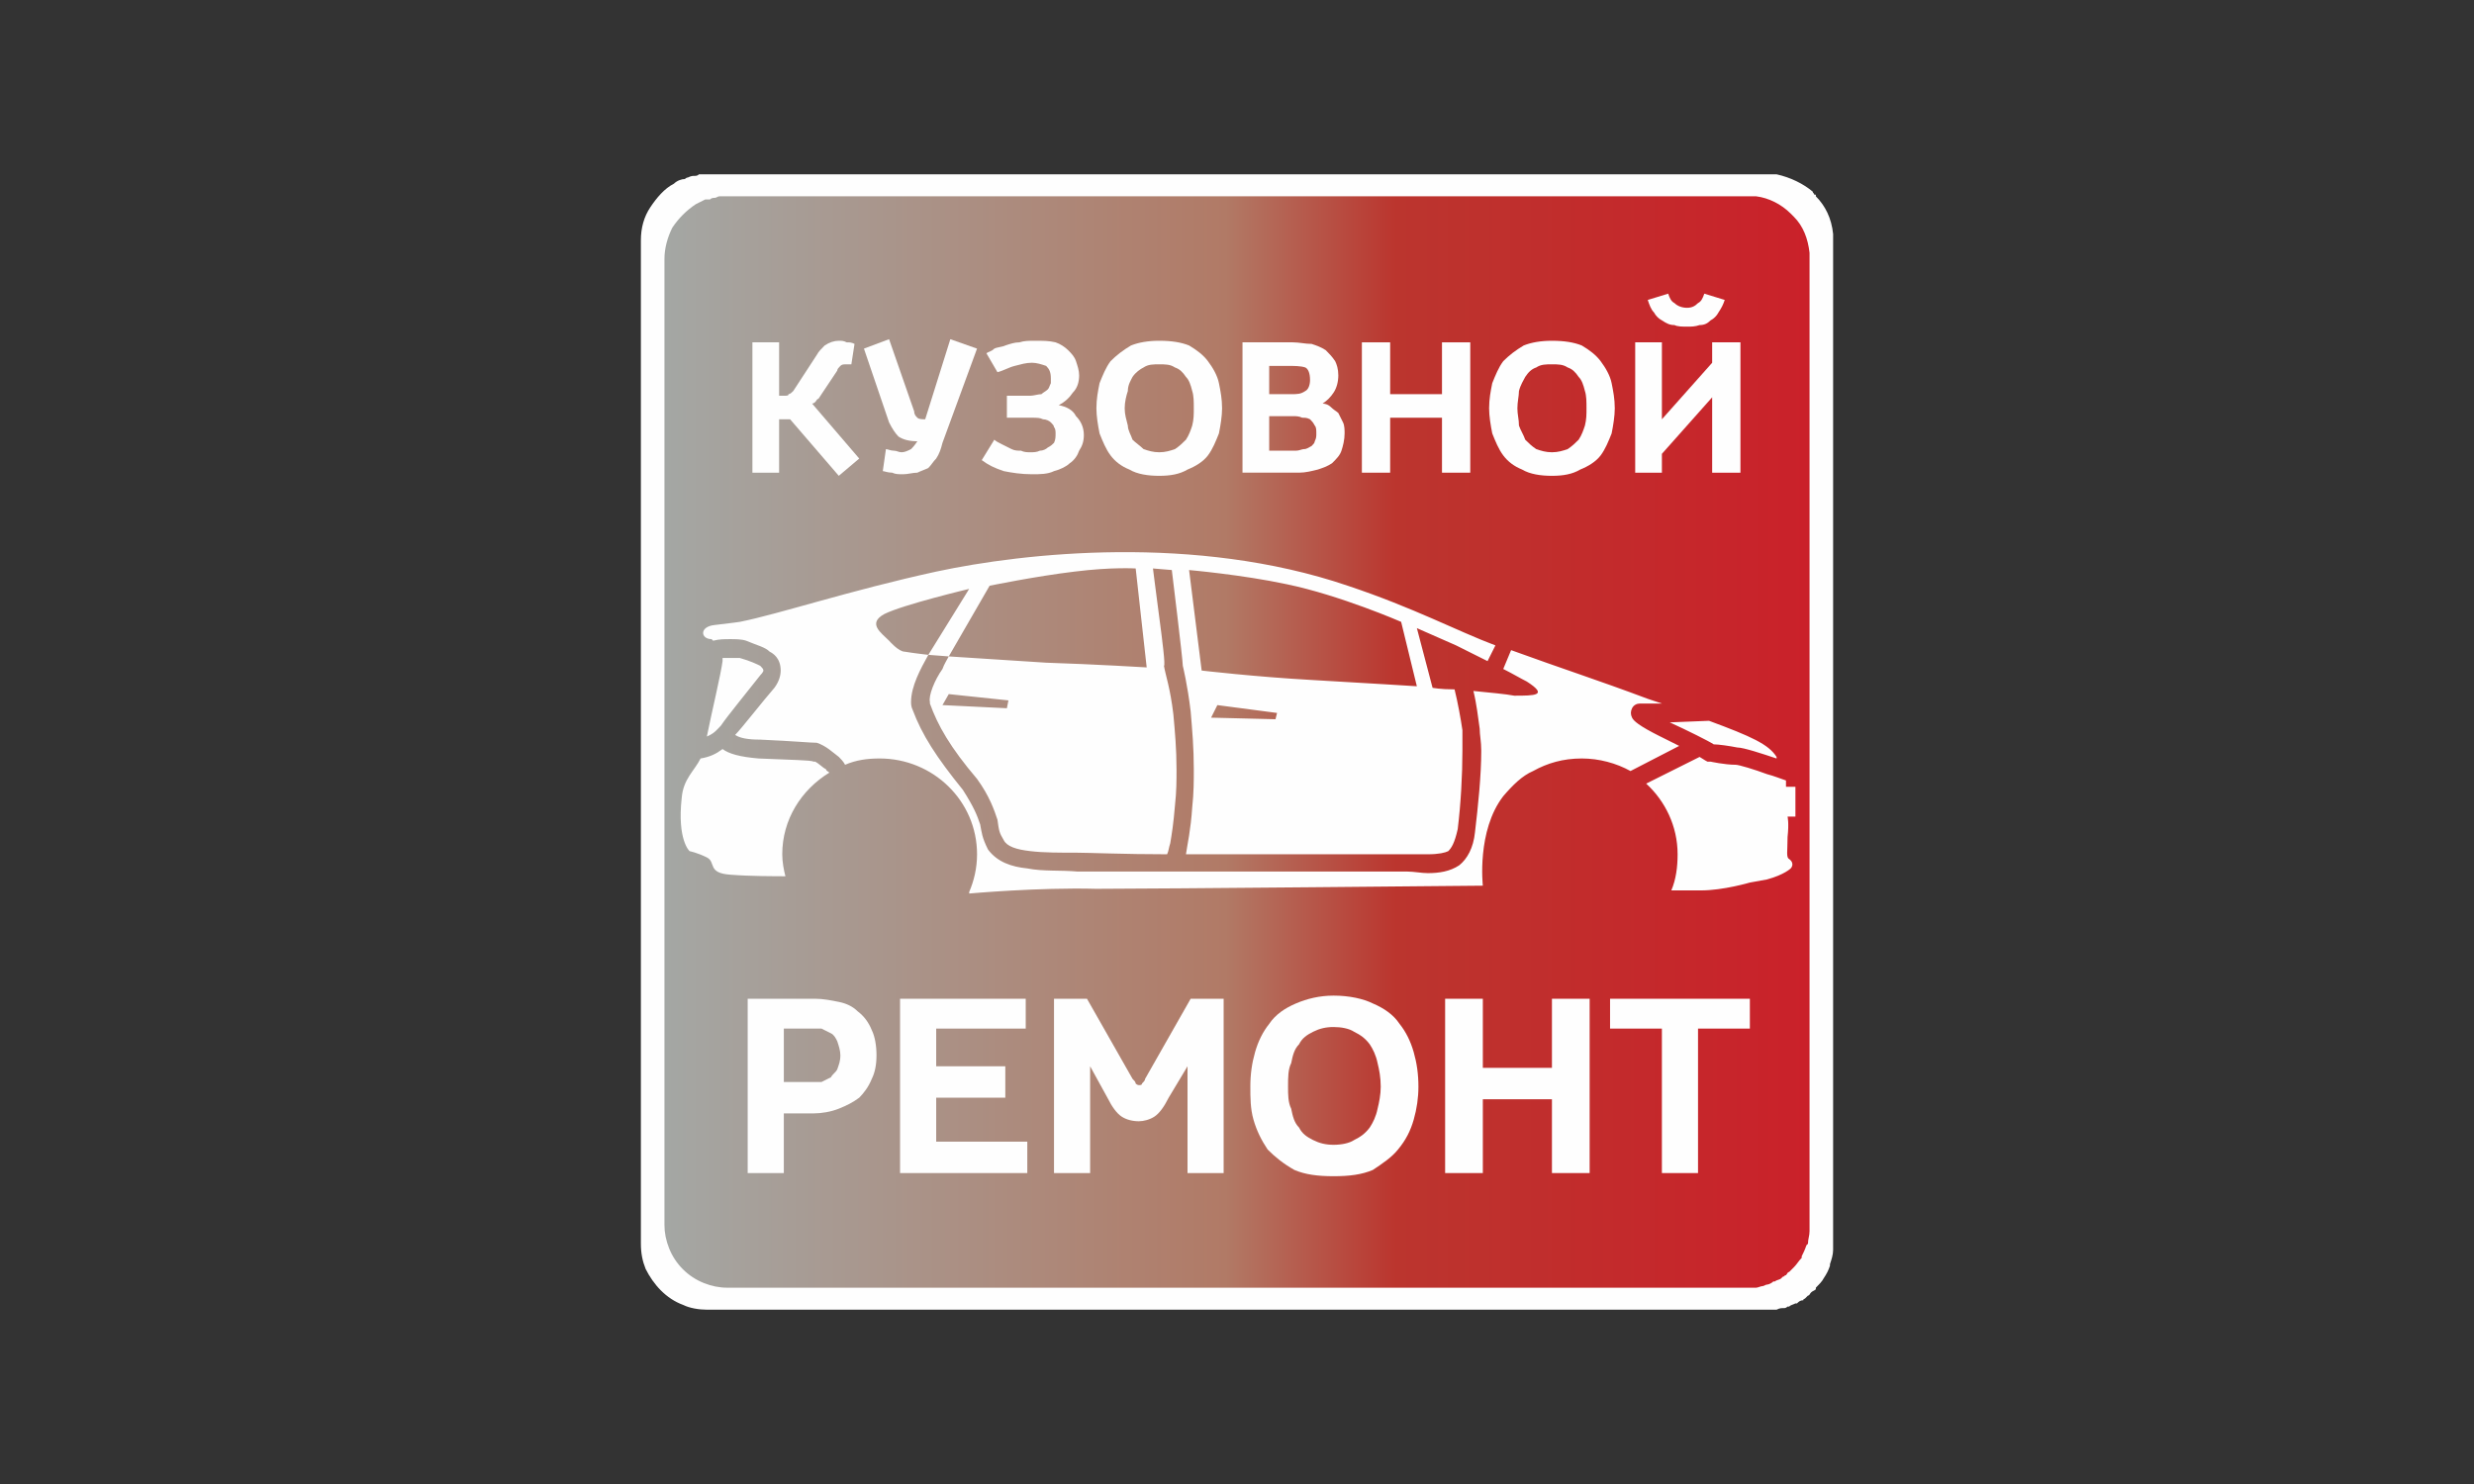 <?xml version="1.0" encoding="UTF-8"?> <!-- Creator: CorelDRAW 2019 (64-Bit) --> <svg xmlns="http://www.w3.org/2000/svg" xmlns:xlink="http://www.w3.org/1999/xlink" xml:space="preserve" width="150px" height="90px" style="shape-rendering:geometricPrecision; text-rendering:geometricPrecision; image-rendering:optimizeQuality; fill-rule:evenodd; clip-rule:evenodd" viewBox="0 0 157500 94500"><rect x="0" y="0" width="157500" height="94500" fill="#333333" stroke="none"/> <defs> <style type="text/css"> <![CDATA[ .fil0 {fill:none} .fil1 {fill:#FEFEFE} .fil3 {fill:#FEFEFE;fill-rule:nonzero} .fil2 {fill:url(#id0)} ]]> </style> <linearGradient id="id0" gradientUnits="userSpaceOnUse" x1="42300" y1="47300" x2="115200" y2="47300"> <stop offset="0" style="stop-opacity:1; stop-color:#A4A7A4"></stop> <stop offset="0.49" style="stop-opacity:1; stop-color:#B17A66"></stop> <stop offset="0.639" style="stop-opacity:1; stop-color:#BB352E"></stop> <stop offset="1" style="stop-opacity:1; stop-color:#CA212A"></stop> </linearGradient> </defs> <g id="Слой_x0020_1">  <g id="_1452996136928"> <polygon class="fil0" points="0,94500 157500,94500 157500,0 0,0 "></polygon> <g id="LOGO_x0020_кузовной.cdr"> <path class="fil1" d="M43500 83100l0 0 0 0c-1100,-400 -1900,-1300 -2400,-2300l0 0 0 0c-200,-500 -300,-1000 -300,-1600l0 -63900c0,-800 200,-1500 600,-2100l0 0 0 0c400,-600 900,-1200 1500,-1500l0 0 0 0c200,-200 500,-300 700,-300l0 0 0 0c100,-100 200,-100 200,-100l0 0 0 0c200,-100 300,-100 400,-100l0 0 0 0c100,0 200,0 300,-100l0 0 0 0c100,0 300,0 500,0l67500 0c200,0 400,0 600,0l0 0 0 0c900,200 1700,600 2300,1100l0 0 0 0c0,100 100,100 100,200l0 0 100 0 0 0 0 100 0 0c600,600 1000,1400 1100,2400l0 64700c0,300 -100,600 -200,900l0 0 0 0c0,0 0,100 0,100 -100,300 -200,500 -400,800l0 0 0 0c-100,200 -300,400 -500,600l0 0 0 0 0 100 0 0 0 0c-100,100 -200,100 -300,200l0 0 0 0c-100,100 -100,200 -200,200l0 0 0 0c-100,100 -100,100 -200,200l0 0 0 0c0,0 -100,0 -100,100l0 0 0 0c-200,0 -300,100 -400,200l0 0 0 0 -100 0 0 0 0 0c-200,100 -300,100 -400,200l-100 0 0 0c0,0 -100,100 -200,100l-100 0 0 0c-100,0 -200,0 -400,100l0 0 0 0c-200,0 -400,0 -600,0l-67500 0c-500,0 -1100,-100 -1500,-300z"></path> <path class="fil2" d="M111200 12500l-64900 0c-200,0 -400,0 -500,0l0 0 0 0c-100,0 -200,100 -300,100l0 0 0 0c-100,0 -200,0 -300,100l0 0 0 0c-100,0 -200,0 -300,0l0 0 0 0c-200,100 -400,200 -600,300l0 0 0 0c-600,400 -1100,900 -1500,1500l0 0 0 0c-300,600 -500,1300 -500,2000l0 61500 0 0c0,500 100,1000 300,1500l0 0 0 0c400,1000 1200,1800 2200,2200l0 0 0 0 0 0c500,200 1000,300 1500,300l64900 0c200,0 400,0 600,0l0 0 0 0c100,0 300,-100 400,-100l0 0 0 0c100,0 200,-100 300,-100l0 0 0 0c100,0 300,-100 400,-200l0 0 0 0 100 0 0 0 0 0c100,-100 300,-100 400,-200l0 0 0 0c0,0 100,-100 100,-100l0 0 0 0c100,0 100,-100 200,-100l0 0 0 0c100,-100 100,-200 200,-200l0 0 0 0c100,-100 200,-200 300,-300l0 0 0 0 0 0 0 0 0 0c200,-200 300,-400 500,-600l0 -100 0 0c100,-200 200,-400 300,-700 0,0 0,0 100,-100l0 0 0 0c0,-300 100,-500 100,-800l0 -62300c-100,-900 -400,-1700 -1000,-2300l0 0 0 0 -100 -100 0 0 0 0c0,0 -100,-100 -100,-100l0 0 0 0c-600,-600 -1400,-1000 -2200,-1100l-100 0 0 0c-100,0 -300,0 -500,0z"></path> <path class="fil3" d="M107400 19600c300,0 500,-100 700,-300 200,-100 300,-300 400,-600l1300 400c-100,300 -200,500 -400,800 -100,200 -300,400 -500,500 -200,200 -400,300 -700,300 -300,100 -500,100 -800,100 -300,0 -600,0 -800,-100 -300,0 -500,-100 -800,-300 -200,-100 -400,-300 -500,-500 -200,-200 -300,-500 -400,-800l1300 -400c100,300 200,500 400,600 200,200 500,300 800,300z"></path> <path class="fil3" d="M47900 30100l0 -8300 1700 0 0 3400 300 0c200,0 300,0 300,-100 100,0 200,-100 300,-200l1500 -2300c100,-200 300,-400 500,-600 300,-200 600,-300 900,-300 200,0 300,0 500,100 200,0 300,0 500,100l-200 1300c-100,0 -100,0 -200,0 0,0 -100,0 -100,0 -200,0 -300,0 -400,100 -100,100 -200,200 -200,300l-1200 1800c-100,0 -100,100 -200,200 0,0 -100,100 -200,100l3000 3500 -1300 1100 -3100 -3600 -700 0 0 3400 -1700 0z"></path> <path class="fil3" d="M60500 21600l1700 600 -2200 6000c-100,400 -200,700 -400,1000 -200,200 -300,400 -500,600 -200,100 -500,200 -700,300 -300,0 -600,100 -900,100 -300,0 -500,0 -700,-100 -300,0 -500,-100 -600,-100l200 -1400c100,0 300,100 500,100 200,0 300,100 500,100 200,0 400,-100 600,-200 100,-100 200,-200 400,-500 -500,0 -900,-100 -1200,-300 -200,-200 -400,-500 -600,-900l-1600 -4700 1600 -600 1600 4600c0,200 100,300 200,400 100,100 300,100 500,100l1600 -5100z"></path> <path class="fil3" d="M64100 25200l1500 0c200,0 500,-100 700,-100 100,-100 300,-200 400,-300 100,-100 100,-200 200,-400 0,-100 0,-200 0,-300 0,-400 -100,-600 -300,-800 -300,-100 -600,-200 -900,-200 -400,0 -700,100 -1100,200 -400,100 -700,300 -1100,400l-700 -1200c100,-100 300,-100 500,-300 200,-100 500,-100 700,-200 300,-100 600,-200 900,-200 300,-100 600,-100 1000,-100 500,0 900,0 1300,100 300,100 600,300 800,500 200,200 400,400 500,700 100,300 200,600 200,900 0,400 -100,800 -400,1100 -200,300 -500,600 -900,800 500,100 900,300 1100,700 300,300 500,700 500,1200 0,400 -100,700 -300,1000 -100,300 -300,600 -600,800 -200,200 -600,400 -1000,500 -400,200 -900,200 -1400,200 -700,0 -1300,-100 -1800,-200 -600,-200 -1000,-400 -1400,-700l800 -1300c100,100 300,200 500,300 200,100 400,200 600,300 200,100 400,100 600,100 200,100 400,100 600,100 200,0 400,0 600,-100 200,0 400,-100 500,-200 200,-100 300,-200 400,-300 100,-200 100,-400 100,-600 0,-100 0,-300 -100,-400 0,-100 -100,-200 -200,-300 -100,-100 -300,-200 -500,-200 -200,-100 -400,-100 -700,-100l-1600 0 0 -1400z"></path> <path class="fil3" d="M73800 28800c400,0 700,-100 1000,-200 300,-200 500,-400 700,-600 200,-300 300,-600 400,-900 100,-400 100,-700 100,-1100 0,-400 0,-800 -100,-1100 -100,-400 -200,-700 -400,-900 -200,-300 -400,-500 -700,-600 -300,-200 -600,-200 -1000,-200 -400,0 -700,0 -1000,200 -200,100 -500,300 -700,600 -100,200 -300,500 -300,900 -100,300 -200,700 -200,1100 0,400 100,700 200,1100 0,300 200,600 300,900 200,200 500,400 700,600 300,100 600,200 1000,200zm0 1500c-700,0 -1400,-100 -1900,-400 -500,-200 -900,-500 -1200,-900 -300,-400 -500,-900 -700,-1400 -100,-500 -200,-1100 -200,-1600 0,-600 100,-1100 200,-1600 200,-500 400,-1000 700,-1400 400,-400 800,-700 1300,-1000 500,-200 1100,-300 1800,-300 800,0 1400,100 1900,300 500,300 900,600 1200,1000 300,400 600,900 700,1400 100,500 200,1000 200,1600 0,500 -100,1100 -200,1600 -200,500 -400,1000 -700,1400 -300,400 -800,700 -1300,900 -500,300 -1100,400 -1800,400z"></path> <path class="fil3" d="M82500 28700c200,0 400,-100 500,-100 200,0 300,-100 500,-200 100,-100 200,-200 200,-300 100,-200 100,-300 100,-500 0,-200 0,-400 -100,-500 -100,-200 -200,-300 -300,-400 -200,-100 -300,-100 -500,-100 -200,-100 -400,-100 -600,-100l-1500 0 0 2200 1700 0zm-300 -3600c400,0 600,0 900,-200 200,-100 300,-400 300,-700 0,-400 -100,-700 -300,-800 -300,-100 -700,-100 -1200,-100l-1100 0 0 1800 1400 0zm-3100 -3300l3200 0c400,0 800,100 1200,100 300,100 600,200 900,400 200,200 400,400 600,700 100,200 200,500 200,900 0,400 -100,800 -300,1100 -200,300 -400,500 -700,700 200,0 400,100 500,200 200,200 400,300 500,400 100,200 200,400 300,600 100,200 100,500 100,700 0,400 -100,800 -200,1100 -100,300 -300,500 -600,800 -300,200 -600,300 -900,400 -400,100 -800,200 -1200,200l-3600 0 0 -8300z"></path> <polygon class="fil3" points="86700,21800 88500,21800 88500,25100 91800,25100 91800,21800 93600,21800 93600,30100 91800,30100 91800,26600 88500,26600 88500,30100 86700,30100 "></polygon> <path class="fil3" d="M98800 28800c400,0 700,-100 1000,-200 300,-200 500,-400 700,-600 200,-300 300,-600 400,-900 100,-400 100,-700 100,-1100 0,-400 0,-800 -100,-1100 -100,-400 -200,-700 -400,-900 -200,-300 -400,-500 -700,-600 -300,-200 -600,-200 -1000,-200 -400,0 -700,0 -1000,200 -300,100 -500,300 -700,600 -100,200 -300,500 -400,900 0,300 -100,700 -100,1100 0,400 100,700 100,1100 100,300 300,600 400,900 200,200 400,400 700,600 300,100 600,200 1000,200zm0 1500c-700,0 -1400,-100 -1900,-400 -500,-200 -900,-500 -1200,-900 -300,-400 -500,-900 -700,-1400 -100,-500 -200,-1100 -200,-1600 0,-600 100,-1100 200,-1600 200,-500 400,-1000 700,-1400 400,-400 800,-700 1300,-1000 500,-200 1100,-300 1800,-300 800,0 1400,100 1900,300 500,300 900,600 1200,1000 300,400 600,900 700,1400 100,500 200,1000 200,1600 0,500 -100,1100 -200,1600 -200,500 -400,1000 -700,1400 -300,400 -800,700 -1300,900 -500,300 -1100,400 -1800,400z"></path> <polygon class="fil3" points="104100,21800 105800,21800 105800,26700 109000,23100 109000,21800 110800,21800 110800,30100 109000,30100 109000,25300 105800,28900 105800,30100 104100,30100 "></polygon> <path class="fil3" d="M51600 68900c200,0 400,0 700,0 200,-100 400,-200 600,-300 100,-200 300,-300 400,-500 100,-300 200,-500 200,-900 0,-300 -100,-600 -200,-900 -100,-200 -200,-400 -400,-500 -200,-100 -400,-200 -600,-300 -300,0 -500,0 -700,0l-1700 0 0 3400 1700 0zm-4000 -5300l4300 0c500,0 1000,100 1500,200 500,100 900,300 1200,600 400,300 700,700 900,1200 200,400 300,1000 300,1600 0,600 -100,1100 -300,1500 -200,500 -500,900 -800,1200 -400,300 -800,500 -1300,700 -500,200 -1100,300 -1600,300l-1900 0 0 3800 -2300 0 0 -11100z"></path> <polygon class="fil3" points="57300,63600 65300,63600 65300,65500 59600,65500 59600,67900 64000,67900 64000,69900 59600,69900 59600,72700 65400,72700 65400,74700 57300,74700 "></polygon> <path class="fil3" d="M67100 63600l2100 0 2900 5100c100,100 200,200 200,300 100,100 200,100 200,100 100,0 200,0 200,-100 100,-100 200,-200 200,-300l2900 -5100 2100 0 0 11100 -2300 0 0 -6800 -1200 2000c-300,600 -600,1000 -900,1200 -300,200 -700,300 -1000,300 -400,0 -800,-100 -1100,-300 -300,-200 -600,-600 -900,-1200l-1100 -2000 0 6800 -2300 0 0 -11100z"></path> <path class="fil3" d="M84900 72900c500,0 1000,-100 1300,-300 400,-200 700,-400 1000,-800 200,-300 400,-700 500,-1200 100,-400 200,-900 200,-1400 0,-600 -100,-1100 -200,-1500 -100,-500 -300,-900 -500,-1200 -300,-400 -600,-600 -1000,-800 -300,-200 -800,-300 -1300,-300 -500,0 -900,100 -1300,300 -400,200 -700,400 -900,800 -300,300 -400,700 -500,1200 -200,400 -200,900 -200,1500 0,500 0,1000 200,1400 100,500 200,900 500,1200 200,400 500,600 900,800 400,200 800,300 1300,300zm0 2000c-1000,0 -1800,-100 -2500,-400 -700,-400 -1200,-800 -1700,-1300 -400,-600 -700,-1200 -900,-1900 -200,-700 -200,-1400 -200,-2100 0,-800 100,-1500 300,-2200 200,-700 500,-1300 900,-1800 400,-600 1000,-1000 1700,-1300 700,-300 1500,-500 2400,-500 1000,0 1900,200 2500,500 700,300 1300,700 1700,1300 400,500 700,1100 900,1800 200,700 300,1400 300,2200 0,700 -100,1400 -300,2100 -200,700 -500,1300 -1000,1900 -400,500 -1000,900 -1600,1300 -700,300 -1500,400 -2500,400z"></path> <polygon class="fil3" points="92000,63600 94400,63600 94400,68000 98800,68000 98800,63600 101200,63600 101200,74700 98800,74700 98800,70000 94400,70000 94400,74700 92000,74700 "></polygon> <polygon class="fil3" points="105800,65500 102500,65500 102500,63600 111400,63600 111400,65500 108100,65500 108100,74700 105800,74700 "></polygon> <path class="fil3" d="M81900 37200c3400,700 7300,2400 7300,2400l1000 4100c0,0 -3200,-200 -6700,-400 -3600,-200 -7000,-600 -7000,-600l-800 -6400c0,0 3400,300 6200,900zm-700 8600l-4100 -100 400 -800 3800 500 -100 400zm-17100 -700l-4100 -200 400 -700 3800 400 -100 500zm41600 1800c-1400,-700 -1700,-1000 -1800,-1200 -100,-200 -100,-400 0,-600 100,-200 300,-300 500,-300l1400 0c-300,-100 -600,-200 -900,-300 -3200,-1200 -5400,-1900 -8700,-3100l-500 1200c600,300 1100,600 1500,800 1400,900 500,900 -800,900 -500,-100 -1600,-200 -2600,-300 200,800 300,1700 400,2400 0,400 100,800 100,1400 0,1600 -200,3500 -400,5200 -100,1000 -500,1700 -1000,2100 -600,400 -1300,500 -2000,500 -400,0 -900,-100 -1300,-100 -1100,0 -5800,0 -10500,0 -4700,0 -9400,0 -10500,0 -1100,-100 -2200,0 -3200,-200 -1000,-100 -1900,-400 -2500,-1200 -400,-800 -400,-1100 -500,-1600 -200,-600 -400,-1100 -1100,-2200 -1700,-2100 -2600,-3500 -3200,-5100 -100,-200 -100,-400 -100,-500 0,-1000 600,-2100 1100,-3000 0,0 -900,-100 -1500,-200 -400,0 -1000,-700 -1000,-700 -500,-500 -1400,-1100 -300,-1700 1200,-600 5400,-1600 5400,-1600l-2600 4200 1300 100 2600 -4500c0,0 2900,-600 5400,-900 2400,-300 3900,-200 3900,-200l700 6300c0,0 -3300,-200 -6400,-300 -3100,-200 -6200,-400 -6200,-400 -100,200 -300,500 -400,800 -500,700 -900,1700 -800,2100 0,0 0,100 0,100 500,1400 1300,2800 3000,4800 800,1100 1100,2000 1300,2600 100,700 100,800 400,1300 200,400 800,600 1700,700 800,100 1900,100 3000,100 700,0 3000,100 5700,100 100,-200 100,-400 200,-700 100,-600 200,-1200 300,-2400 100,-900 100,-1600 100,-2300 0,-1300 -100,-2400 -200,-3500 -200,-1700 -500,-2500 -600,-3100 100,0 -100,-1600 -300,-3100 -200,-1500 -400,-3100 -400,-3100l1200 100c0,0 700,5700 700,6100 0,0 300,1200 500,2900 100,1200 200,2300 200,3700 0,700 0,1500 -100,2400 -100,1500 -300,2300 -400,3000 1100,0 2400,0 3600,0 4700,0 9400,0 10500,0 500,0 900,0 1300,0 700,0 1100,-100 1300,-200 200,-200 400,-500 600,-1400 200,-1600 300,-3500 300,-5000 0,-500 0,-1000 0,-1300 -100,-700 -300,-1800 -500,-2600 -900,0 -1400,-100 -1400,-100l-1000 -3800c0,0 1600,700 2500,1100 400,200 1200,600 2000,1000l500 -1000c-2400,-900 -5200,-2400 -9400,-3800 -9700,-3300 -20600,-2100 -26200,-900 -5500,1200 -10000,2700 -12500,3200 0,0 -700,100 -1600,200 -1000,100 -900,900 -200,900 0,0 100,100 100,100 400,-100 700,-100 1100,-100 300,0 700,0 1000,100 700,300 1200,400 1500,700 200,100 700,400 700,1200 0,300 -100,700 -400,1100 -700,800 -2100,2600 -2500,3000 0,0 0,0 0,0 300,200 800,300 1600,300 2200,100 3200,200 3600,200 600,200 1000,600 1400,900 100,100 300,300 400,500 700,-300 1400,-400 2200,-400 3400,0 6200,2700 6200,6100 0,900 -200,1700 -500,2400 0,100 0,100 0,100 0,0 4400,-400 8100,-300 3700,0 24600,-200 24600,-200 0,0 -400,-3500 1300,-5700 600,-700 1200,-1300 1900,-1600 900,-500 1900,-800 3100,-800 1100,0 2200,300 3100,800l3100 -1600c-400,-200 -800,-400 -1200,-600zm8600 3200l-600 0c0,0 0,-200 0,-400 -300,-100 -800,-300 -1200,-400 -800,-300 -1800,-600 -2000,-600 -700,0 -1600,-200 -1600,-200l-200 0c0,0 -200,-100 -500,-300l-3400 1700c1200,1100 2000,2700 2000,4500 0,800 -100,1600 -400,2300 200,0 800,0 1900,0 1400,0 3100,-500 3100,-500 0,0 0,0 1100,-200 1100,-300 1500,-700 1500,-700 0,0 300,-300 -100,-600 -200,-100 -100,-500 -100,-1400 100,-900 0,-1300 0,-1300l500 0 0 -1900zm-65900 -7100c200,-200 200,-300 200,-300 0,-100 -100,-200 -200,-300 -200,-100 -600,-300 -1300,-500 0,0 -300,0 -600,0 -200,0 -300,0 -500,0 0,100 0,200 0,200 -100,800 -700,3300 -1000,4800 500,-200 700,-500 900,-700 400,-600 1800,-2300 2500,-3200zm62200 4600c400,0 1600,400 2500,700 0,0 0,-100 0,-100 -500,-800 -1600,-1300 -4300,-2300l-2500 100c1100,500 2500,1200 2800,1400 300,0 1000,100 1500,200zm-58700 900c-100,0 -100,0 -100,0 -200,-100 -1300,-100 -3500,-200 -1200,-100 -1900,-300 -2300,-600 -400,300 -800,500 -1400,600 -400,800 -1100,1300 -1200,2500 -300,2700 500,3400 500,3400 0,0 500,100 1100,400 600,300 0,1000 1500,1100 1200,100 3000,100 3500,100 -100,-400 -200,-900 -200,-1400 0,-2200 1200,-4100 3000,-5200 -100,-100 -200,-100 -200,-200 -200,-100 -500,-400 -700,-500z"></path> </g> </g> </g> </svg> 
